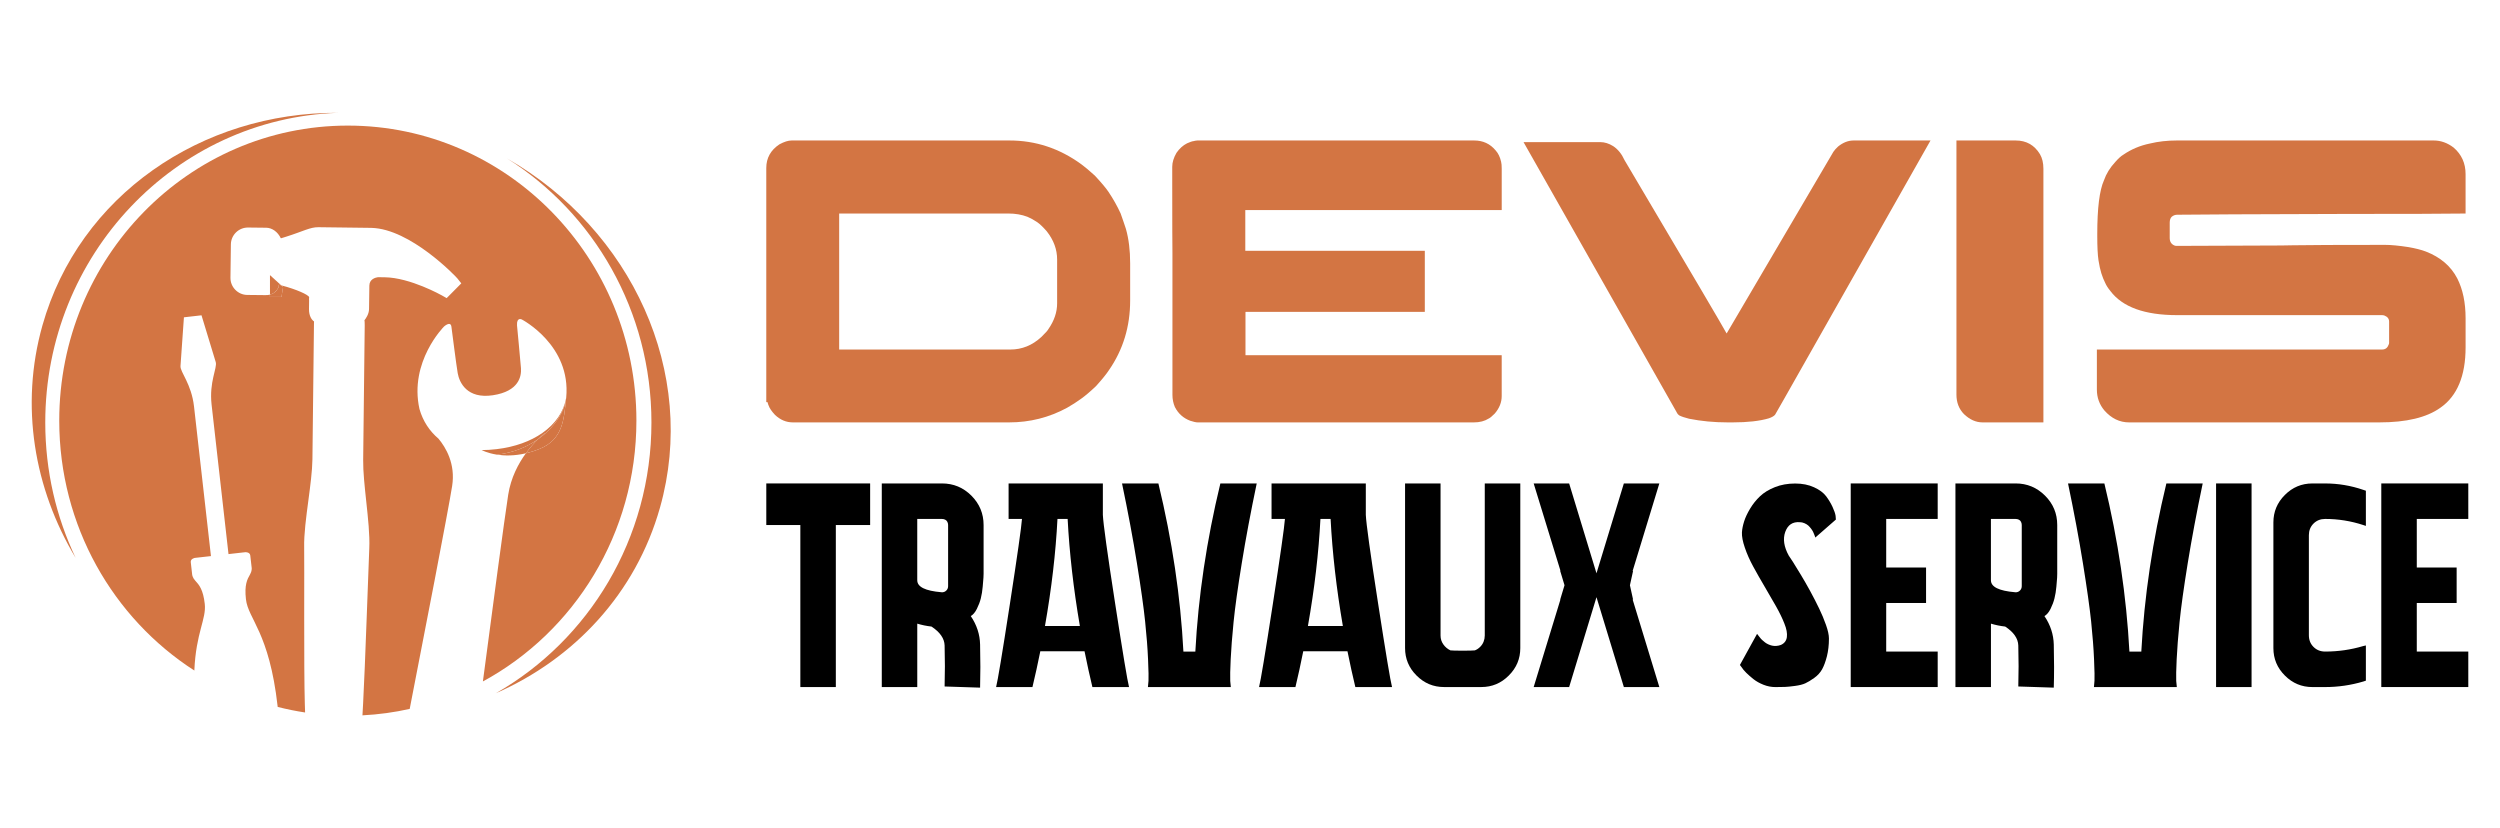 <?xml version="1.0" encoding="utf-8"?>
<!-- Generator: Adobe Illustrator 16.0.0, SVG Export Plug-In . SVG Version: 6.00 Build 0)  -->
<!DOCTYPE svg PUBLIC "-//W3C//DTD SVG 1.1//EN" "http://www.w3.org/Graphics/SVG/1.1/DTD/svg11.dtd">
<svg version="1.1" id="Calque_1" xmlns="http://www.w3.org/2000/svg" xmlns:xlink="http://www.w3.org/1999/xlink" x="0px" y="0px"
	 width="160px" height="53px" viewBox="0 0 160 53" enable-background="new 0 0 160 53" xml:space="preserve">
<g>
	<g>
		<path fill="#D37543" d="M21.637,7.22c-8.724-0.042-16.572,5.278-18.922,13.61c-1.45,5.141-0.531,10.45,2.125,14.871
			c-1.245-2.618-1.943-5.555-1.943-8.661C2.896,16.312,11.228,7.575,21.637,7.22z"/>
		<path fill="#D37543" d="M32.454,10.143c5.542,3.491,9.238,9.752,9.238,16.897c0,7.448-4.017,13.938-9.957,17.327
			c5.011-2.199,8.955-6.386,10.505-11.883C44.681,23.835,40.416,14.708,32.454,10.143z"/>
		<path fill="#D37543" d="M28.063,28.075c-0.563-0.477-0.994-1.111-1.218-1.901c-0.673-3.03,1.57-5.274,1.57-5.274
			s0.42-0.384,0.475,0.005c0.04,0.281,0.3,2.376,0.403,2.977c0.104,0.601,0.6,1.664,2.25,1.414c1.684-0.254,1.834-1.229,1.799-1.73
			c-0.034-0.5-0.246-2.608-0.253-2.742c-0.03-0.557,0.309-0.377,0.309-0.377s3.162,1.642,2.839,5.002
			c-0.003,0.035-0.007,0.071-0.013,0.107c-0.129,1.3-0.215,2.567-1.676,3.167c-0.313,0.128-0.61,0.222-0.892,0.288
			c-0.48,0.659-0.958,1.555-1.13,2.646c-0.235,1.499-1.031,7.473-1.621,11.956c5.844-3.172,9.825-9.456,9.825-16.692
			c0-10.429-8.27-18.883-18.469-18.883S3.792,16.493,3.792,26.921c0,6.738,3.452,12.652,8.646,15.993
			c0.102-2.425,0.777-3.297,0.667-4.264c-0.103-0.914-0.353-1.212-0.62-1.501c-0.156-0.167-0.184-0.356-0.184-0.356
			s-0.067-0.596-0.092-0.815c-0.025-0.219,0.258-0.272,0.258-0.272l1.034-0.116c-0.404-3.575-0.979-8.645-1.083-9.57
			c-0.165-1.453-0.887-2.2-0.867-2.586l0.22-3.126L12.1,20.27l0.467-0.053l0.329-0.038l0.912,2.998
			c0.105,0.373-0.43,1.261-0.267,2.715c0.105,0.925,0.679,5.996,1.083,9.57l1.082-0.122c0,0,0.287-0.012,0.311,0.208
			c0.026,0.22,0.093,0.814,0.093,0.814s0.015,0.19-0.1,0.388c-0.197,0.341-0.373,0.688-0.27,1.603
			c0.144,1.276,1.491,2.098,2.027,6.841c0.002,0.017,0.003,0.032,0.005,0.049c0.574,0.147,1.16,0.266,1.754,0.356
			c-0.006-0.191-0.011-0.386-0.018-0.58c-0.067-2.175-0.023-9.187-0.041-9.99c-0.02-0.828,0.126-1.929,0.268-2.994
			c0.123-0.933,0.25-1.898,0.26-2.629l0.099-8.709c0.001-0.065,0.002-0.088,0.004-0.125c-0.024-0.016-0.047-0.033-0.067-0.052
			c-0.062-0.057-0.26-0.278-0.255-0.735l0.007-0.541c-0.01-0.078-0.004-0.15,0.001-0.197l0.002-0.029
			c-0.047-0.15-0.788-0.495-1.793-0.758l0.122,0.111l-0.102,0.636h-0.738v-0.149c-0.09,0.022-0.188,0.032-0.295,0.03l-1.153-0.012
			c-0.004,0-0.008,0-0.014,0c-0.287-0.007-0.554-0.124-0.754-0.33c-0.204-0.208-0.314-0.484-0.31-0.775l0.027-2.131
			c0.004-0.292,0.121-0.564,0.33-0.768c0.209-0.204,0.485-0.313,0.776-0.31l1.154,0.013c0.004,0,0.007,0,0.01,0
			c0.376,0.009,0.728,0.264,0.924,0.669c0.012,0.008,0.022,0.005,0.032,0.001c0.104-0.032,0.217-0.068,0.337-0.105
			c1.052-0.332,1.508-0.605,2.036-0.599l3.403,0.043c-0.421,0-0.013,0,0,0.001c2.487,0.063,5.388,3.102,5.492,3.231l0.253,0.319
			l-0.937,0.945l-0.305-0.173c-0.02-0.011-2.022-1.137-3.649-1.161L24.19,17.74c-0.148,0.021-0.546,0.115-0.551,0.538l-0.02,1.499
			c-0.004,0.333-0.216,0.623-0.295,0.72c0.006,0.031,0.011,0.063,0.012,0.095l0.002,0.056c0.003,0.056,0.005,0.093,0.004,0.178
			c-0.023,1.843-0.084,7.488-0.099,8.623c-0.009,0.731,0.096,1.699,0.196,2.636c0.115,1.069,0.234,2.174,0.195,3
			c-0.038,0.798-0.274,7.785-0.395,9.938c-0.014,0.256-0.028,0.509-0.042,0.759c1.032-0.053,2.042-0.192,3.024-0.412
			c0.857-4.394,2.467-12.681,2.716-14.265C29.162,29.688,28.532,28.638,28.063,28.075z"/>
		<path fill="#D37543" d="M36.224,25.556c-0.112,0.801-0.742,1.816-1.799,2.56c-0.22,0.217-0.495,0.517-0.769,0.895
			c0.282-0.066,0.579-0.16,0.892-0.288C36.008,28.123,36.094,26.856,36.224,25.556z"/>
		<path fill="#D37543" d="M34.425,28.116c-0.689,0.486-1.559,0.855-2.587,0.978c-0.011,0.002-0.024,0.002-0.036,0.004
			c0.476,0.073,1.106,0.088,1.854-0.087C33.93,28.633,34.205,28.333,34.425,28.116z"/>
		<path fill="#D37543" d="M34.71,27.711l0.168,0.002c0,0-0.186,0.139-0.454,0.403c1.057-0.744,1.687-1.759,1.799-2.56
			c0.002-0.024,0.005-0.049,0.007-0.074C36.075,26.363,35.536,27.134,34.71,27.711z"/>
		<path fill="#D37543" d="M34.425,28.116c0.268-0.265,0.454-0.403,0.454-0.403l-0.168-0.002c-0.757,0.528-1.755,0.896-2.923,1.034
			c-0.321,0.037-0.644,0.061-0.961,0.061c0,0,0.357,0.194,0.976,0.292c0.012-0.002,0.025-0.002,0.036-0.004
			C32.866,28.972,33.735,28.603,34.425,28.116z"/>
		<path fill="#D37543" d="M17.828,18.391c-0.153,0.273-0.33,0.41-0.55,0.465v0.149h0.738l0.102-0.636l-0.122-0.111
			c-0.047-0.012-0.093-0.024-0.141-0.036C17.828,18.239,17.844,18.363,17.828,18.391z"/>
		<path fill="#D37543" d="M17.278,18.856c0.221-0.055,0.397-0.192,0.55-0.465c0.016-0.028,0-0.152,0.026-0.168
			c0.048,0.012,0.094,0.024,0.141,0.036l-0.717-0.651V18.856z"/>
	</g>
	<g>
		<g>
			<path fill="#D37543" d="M50.662,8.991h13.949c1.666,0,3.195,0.506,4.584,1.515c0.217,0.156,0.511,0.402,0.881,0.739
				c0.424,0.458,0.713,0.803,0.869,1.036c0.301,0.449,0.561,0.912,0.777,1.385c0.059,0.164,0.125,0.35,0.194,0.557
				c0.043,0.139,0.09,0.281,0.143,0.427c0.181,0.64,0.271,1.374,0.271,2.202v2.383c0,1.667-0.454,3.152-1.359,4.456
				c-0.157,0.241-0.428,0.578-0.817,1.01c-0.371,0.354-0.691,0.626-0.958,0.816c-0.284,0.207-0.586,0.4-0.906,0.582
				c-1.148,0.622-2.383,0.934-3.704,0.934H50.741c-0.424,0-0.804-0.162-1.141-0.48c-0.216-0.233-0.349-0.428-0.402-0.584
				c-0.026-0.052-0.051-0.128-0.077-0.232h-0.079V10.752c0-0.639,0.281-1.145,0.843-1.516C50.188,9.073,50.447,8.991,50.662,8.991z
				 M53.707,13.666v8.704h10.955c0.744,0,1.404-0.268,1.983-0.802c0.258-0.251,0.409-0.42,0.453-0.506
				c0.372-0.536,0.558-1.083,0.558-1.645v-2.811c0-0.639-0.22-1.238-0.661-1.8c-0.242-0.276-0.445-0.471-0.608-0.583
				c-0.216-0.147-0.427-0.263-0.635-0.35c-0.363-0.138-0.768-0.208-1.218-0.208H53.707z"/>
			<path fill="#D37543" d="M94.348,8.991c0.563,0,1.02,0.212,1.371,0.634c0.166,0.182,0.283,0.423,0.352,0.726
				c0.027,0.104,0.039,0.25,0.039,0.44v2.655H79.699v2.604h11.489v3.911H79.724l-0.013,0.013v2.758h16.386
				c0.008,0,0.012,0.005,0.012,0.013v2.604c0,0.397-0.146,0.769-0.441,1.114c-0.18,0.181-0.309,0.289-0.389,0.323
				c-0.258,0.164-0.578,0.248-0.959,0.248H76.668c-0.12,0-0.285-0.036-0.492-0.105c-0.439-0.164-0.767-0.457-0.984-0.88
				c-0.103-0.242-0.156-0.501-0.156-0.778v-9.105c-0.007-0.44-0.013-1.873-0.013-4.299v-1.192c0-0.284,0.092-0.583,0.272-0.893
				c0.191-0.276,0.416-0.479,0.675-0.609c0.188-0.086,0.332-0.134,0.427-0.143c0.052-0.018,0.128-0.031,0.232-0.039H94.348z"/>
			<path fill="#D37543" d="M118.631,8.991h4.922c-6.199,10.949-9.326,16.465-9.377,16.552l-0.57,0.997
				c-0.068,0.086-0.203,0.164-0.4,0.233c-0.588,0.173-1.357,0.26-2.307,0.26h-0.336c-0.865,0-1.684-0.079-2.461-0.234
				c-0.275-0.069-0.484-0.139-0.621-0.208c-0.078-0.052-0.139-0.125-0.182-0.22L97.506,9.095h4.91c0.275,0,0.555,0.086,0.83,0.259
				c0.301,0.199,0.543,0.497,0.723,0.894c4.215,7.115,6.391,10.811,6.529,11.086h0.012c4.463-7.606,6.74-11.479,6.826-11.617
				c0.068-0.104,0.168-0.215,0.299-0.337C117.953,9.121,118.285,8.991,118.631,8.991z"/>
			<path fill="#D37543" d="M125.211,8.991h3.795c0.68,0,1.197,0.294,1.553,0.88c0.146,0.251,0.219,0.562,0.219,0.933v16.229h-3.896
				c-0.424,0-0.82-0.178-1.191-0.533c-0.318-0.328-0.479-0.742-0.479-1.243V8.991z"/>
			<path fill="#D37543" d="M139.314,8.991h16.449c0.447,0,0.871,0.151,1.268,0.453c0.51,0.44,0.766,1.007,0.766,1.697v2.525h-0.027
				c-1.209,0.018-3.764,0.026-7.668,0.026c-3.074,0.017-5.455,0.025-7.148,0.025c-1.768,0.018-2.975,0.026-3.613,0.026
				c-0.131,0-0.246,0.043-0.35,0.129c-0.088,0.086-0.129,0.212-0.129,0.376v0.983c0,0.234,0.1,0.394,0.299,0.48
				c0.025,0.008,0.045,0.015,0.063,0.019c0.018,0.005,0.039,0.007,0.066,0.007c3.92-0.018,6.156-0.026,6.709-0.026
				c0.137,0,0.387-0.005,0.75-0.013c1.018-0.017,2.953-0.026,5.803-0.026h0.104c0.371,0,0.867,0.047,1.49,0.143
				c0.447,0.078,0.82,0.173,1.113,0.285c0.932,0.362,1.602,0.937,2.008,1.723c0.352,0.691,0.531,1.541,0.531,2.551v1.853
				c0,1.83-0.539,3.121-1.619,3.872c-0.873,0.622-2.172,0.934-3.898,0.934h-16.021c-0.605,0-1.131-0.255-1.58-0.765
				c-0.318-0.38-0.48-0.824-0.48-1.334V22.37h18.25c0.207,0,0.346-0.099,0.414-0.298c0.018-0.025,0.029-0.051,0.033-0.077
				c0.004-0.026,0.006-0.043,0.006-0.052v-1.359c0-0.182-0.1-0.311-0.297-0.389c-0.053-0.018-0.105-0.026-0.156-0.026H139.34
				c-2.072,0-3.496-0.513-4.273-1.541c-0.156-0.19-0.268-0.367-0.338-0.531c-0.084-0.164-0.168-0.367-0.244-0.609
				c-0.068-0.224-0.131-0.501-0.182-0.829c-0.053-0.353-0.078-0.876-0.078-1.567v-0.104c0-1.667,0.143-2.815,0.428-3.445
				c0.146-0.423,0.391-0.821,0.738-1.191c0.189-0.216,0.357-0.367,0.506-0.453c0.5-0.345,1.064-0.583,1.695-0.713
				C138.127,9.056,138.701,8.991,139.314,8.991z"/>
		</g>
		<g>
			<path d="M55.689,33.602h-2.196v10.37h-2.271v-10.37h-2.179V30.94h6.646V33.602z"/>
			<path d="M62.13,39.429c0.386,0.571,0.583,1.18,0.596,1.825c0.024,0.993,0.024,1.911,0,2.755l-2.271-0.074
				c0.025-0.856,0.025-1.731,0-2.625c-0.013-0.447-0.293-0.851-0.839-1.21c-0.321-0.037-0.626-0.1-0.911-0.187v4.059h-2.271V30.94
				h3.854c0.732,0,1.359,0.26,1.881,0.781c0.52,0.521,0.781,1.148,0.781,1.88v3.128c0,0.062-0.003,0.146-0.01,0.252
				c-0.006,0.104-0.021,0.295-0.047,0.566c-0.024,0.273-0.064,0.522-0.12,0.746c-0.056,0.223-0.14,0.446-0.252,0.67
				S62.279,39.343,62.13,39.429z M58.705,37.14c0,0.422,0.515,0.676,1.546,0.763c0.124,0.013,0.229-0.024,0.316-0.112
				c0.074-0.074,0.112-0.167,0.112-0.279v-3.909c0-0.074-0.017-0.142-0.048-0.205c-0.031-0.062-0.078-0.108-0.14-0.139
				c-0.061-0.031-0.129-0.046-0.204-0.046h-1.583V37.14z"/>
			<path d="M70.583,32.95c0.025,0.558,0.286,2.442,0.782,5.65c0.496,3.209,0.794,4.999,0.893,5.371h-2.345
				c-0.173-0.72-0.341-1.483-0.503-2.29H66.58c-0.162,0.807-0.33,1.57-0.503,2.29h-2.326c0.098-0.372,0.391-2.129,0.875-5.27
				c0.483-3.139,0.744-4.97,0.781-5.49H64.55V30.94h6.033V32.95z M66.878,40.063h2.234c-0.41-2.396-0.671-4.68-0.783-6.851h-0.651
				C67.567,35.383,67.3,37.667,66.878,40.063z"/>
			<path d="M80.43,30.94c-0.385,1.836-0.704,3.54-0.958,5.11c-0.255,1.569-0.429,2.819-0.522,3.75s-0.155,1.729-0.186,2.393
				c-0.031,0.665-0.041,1.127-0.029,1.388l0.038,0.391h-5.306c0.012-0.087,0.024-0.22,0.037-0.4
				c0.013-0.181,0.002-0.632-0.028-1.359c-0.031-0.726-0.093-1.535-0.187-2.43c-0.092-0.894-0.266-2.131-0.521-3.714
				c-0.255-1.582-0.574-3.292-0.958-5.128h2.327c0.882,3.647,1.417,7.235,1.601,10.76h0.764c0.187-3.524,0.719-7.112,1.601-10.76
				H80.43z"/>
			<path d="M87.412,32.95c0.025,0.558,0.285,2.442,0.783,5.65c0.496,3.209,0.795,4.999,0.895,5.371h-2.348
				c-0.174-0.72-0.342-1.483-0.504-2.29h-2.83c-0.16,0.807-0.328,1.57-0.5,2.29H80.58c0.098-0.372,0.391-2.129,0.875-5.27
				c0.484-3.139,0.744-4.97,0.781-5.49h-0.857V30.94h6.033V32.95z M83.707,40.063h2.236c-0.412-2.396-0.672-4.68-0.785-6.851h-0.65
				C84.396,35.383,84.131,37.667,83.707,40.063z"/>
			<path d="M97.299,30.94v10.536c0,0.684-0.246,1.27-0.738,1.759c-0.488,0.491-1.074,0.736-1.758,0.736H92.42
				c-0.682,0-1.27-0.245-1.76-0.736c-0.492-0.489-0.736-1.075-0.736-1.759V30.94h2.271v9.736c0,0.211,0.061,0.4,0.18,0.567
				c0.117,0.167,0.27,0.295,0.453,0.381c0.127,0.014,0.385,0.019,0.783,0.019c0.396,0,0.658-0.005,0.781-0.019
				c0.125-0.048,0.236-0.123,0.336-0.222c0.1-0.1,0.174-0.211,0.223-0.336c0.049-0.124,0.074-0.254,0.074-0.391V30.94H97.299z"/>
			<path d="M104.52,38.387l-0.037-0.036l1.715,5.621h-2.271l-1.752-5.753l-1.75,5.753h-2.27l1.713-5.604l-0.02,0.019l0.281-0.932
				l-0.281-0.931h0.02l-1.713-5.584h2.27l1.75,5.752l1.752-5.752h2.271l-1.715,5.621l0.037-0.037l-0.205,0.931L104.52,38.387z"/>
			<path d="M114.48,35.558c0.014,0.011,0.102,0.146,0.264,0.398c0.158,0.255,0.326,0.524,0.498,0.811
				c0.174,0.286,0.375,0.632,0.6,1.043c0.223,0.409,0.416,0.788,0.584,1.136s0.314,0.698,0.438,1.051
				c0.125,0.354,0.188,0.644,0.188,0.866c0,0.423-0.045,0.805-0.131,1.146c-0.088,0.341-0.191,0.617-0.307,0.828
				c-0.119,0.211-0.287,0.395-0.502,0.549c-0.217,0.155-0.408,0.271-0.568,0.344c-0.162,0.075-0.383,0.131-0.66,0.168
				c-0.281,0.038-0.494,0.06-0.643,0.065c-0.15,0.007-0.355,0.01-0.613,0.01c-0.262,0-0.518-0.05-0.766-0.149
				c-0.248-0.099-0.459-0.217-0.633-0.354c-0.174-0.136-0.328-0.272-0.467-0.409c-0.137-0.137-0.236-0.254-0.295-0.354l-0.113-0.148
				l1.098-1.992c0.014,0.013,0.021,0.025,0.029,0.037c0.006,0.012,0.025,0.041,0.066,0.085c0.037,0.043,0.07,0.087,0.102,0.129
				c0.031,0.045,0.076,0.095,0.139,0.15c0.063,0.055,0.121,0.105,0.176,0.148c0.057,0.043,0.125,0.084,0.205,0.121
				s0.162,0.064,0.242,0.083c0.082,0.019,0.17,0.024,0.271,0.019c0.098-0.006,0.197-0.027,0.297-0.064
				c0.221-0.1,0.35-0.268,0.381-0.503s-0.02-0.524-0.16-0.866c-0.133-0.341-0.314-0.71-0.537-1.107
				c-0.225-0.397-0.465-0.815-0.727-1.256c-0.262-0.441-0.502-0.867-0.725-1.275c-0.225-0.41-0.404-0.813-0.539-1.21
				c-0.137-0.398-0.201-0.727-0.188-0.986c0.012-0.212,0.059-0.444,0.139-0.699s0.207-0.526,0.383-0.818
				c0.174-0.292,0.385-0.556,0.633-0.792s0.566-0.431,0.959-0.587c0.389-0.155,0.822-0.231,1.293-0.231
				c0.459,0,0.861,0.08,1.211,0.242c0.348,0.159,0.605,0.353,0.773,0.576c0.166,0.224,0.301,0.45,0.408,0.68
				c0.105,0.23,0.172,0.419,0.195,0.568l0.018,0.241l-1.32,1.154c0-0.013-0.002-0.027-0.008-0.046
				c-0.01-0.02-0.023-0.063-0.049-0.131s-0.051-0.133-0.082-0.195c-0.033-0.062-0.074-0.13-0.131-0.205
				c-0.059-0.074-0.117-0.14-0.176-0.195c-0.064-0.057-0.146-0.105-0.242-0.148c-0.102-0.044-0.199-0.066-0.299-0.066
				c-0.461-0.037-0.77,0.172-0.934,0.624C114.096,34.493,114.172,34.999,114.48,35.558z"/>
			<path d="M124.012,33.212h-3.295v3.109h2.551v2.27h-2.551V41.7h3.295v2.271h-5.566V30.94h5.566V33.212z"/>
			<path d="M130.844,39.429c0.387,0.571,0.582,1.18,0.598,1.825c0.025,0.993,0.025,1.911,0,2.755l-2.271-0.074
				c0.025-0.856,0.025-1.731,0-2.625c-0.014-0.447-0.293-0.851-0.838-1.21c-0.324-0.037-0.629-0.1-0.912-0.187v4.059h-2.273V30.94
				h3.855c0.73,0,1.357,0.26,1.879,0.781c0.523,0.521,0.781,1.148,0.781,1.88v3.128c0,0.062-0.002,0.146-0.008,0.252
				c-0.006,0.104-0.021,0.295-0.047,0.566c-0.025,0.273-0.064,0.522-0.121,0.746c-0.055,0.223-0.139,0.446-0.25,0.67
				S130.994,39.343,130.844,39.429z M127.42,37.14c0,0.422,0.514,0.676,1.545,0.763c0.123,0.013,0.23-0.024,0.316-0.112
				c0.072-0.074,0.111-0.167,0.111-0.279v-3.909c0-0.074-0.016-0.142-0.047-0.205c-0.031-0.062-0.076-0.108-0.139-0.139
				c-0.063-0.031-0.131-0.046-0.205-0.046h-1.582V37.14z"/>
			<path d="M140.973,30.94c-0.385,1.836-0.703,3.54-0.959,5.11c-0.254,1.569-0.428,2.819-0.521,3.75s-0.154,1.729-0.186,2.393
				c-0.031,0.665-0.041,1.127-0.029,1.388l0.039,0.391h-5.305c0.01-0.087,0.023-0.22,0.035-0.4s0.004-0.632-0.027-1.359
				c-0.031-0.726-0.094-1.535-0.186-2.43c-0.094-0.894-0.268-2.131-0.523-3.714c-0.254-1.582-0.574-3.292-0.957-5.128h2.326
				c0.883,3.647,1.414,7.235,1.602,10.76h0.762c0.188-3.524,0.721-7.112,1.604-10.76H140.973z"/>
			<path d="M144.1,43.972h-2.271V30.94h2.271V43.972z"/>
			<path d="M148.809,33.212c-0.297,0-0.545,0.099-0.744,0.296c-0.199,0.199-0.297,0.448-0.297,0.745v6.404
				c0,0.299,0.098,0.547,0.297,0.746c0.199,0.198,0.447,0.297,0.744,0.297c0.834,0,1.646-0.117,2.439-0.353l0.168-0.038v2.253
				l-0.168,0.056c-0.793,0.235-1.605,0.354-2.439,0.354h-0.818c-0.682,0-1.27-0.245-1.758-0.736
				c-0.492-0.489-0.736-1.075-0.736-1.759v-8.043c0-0.682,0.244-1.269,0.736-1.758c0.488-0.491,1.076-0.735,1.758-0.735h0.818
				c0.834,0,1.646,0.137,2.439,0.409l0.168,0.056v2.252l-0.168-0.056C150.455,33.342,149.643,33.212,148.809,33.212z"/>
			<path d="M157.971,33.212h-3.297v3.109h2.551v2.27h-2.551V41.7h3.297v2.271h-5.568V30.94h5.568V33.212z"/>
		</g>
	</g>
</g>
</svg>
